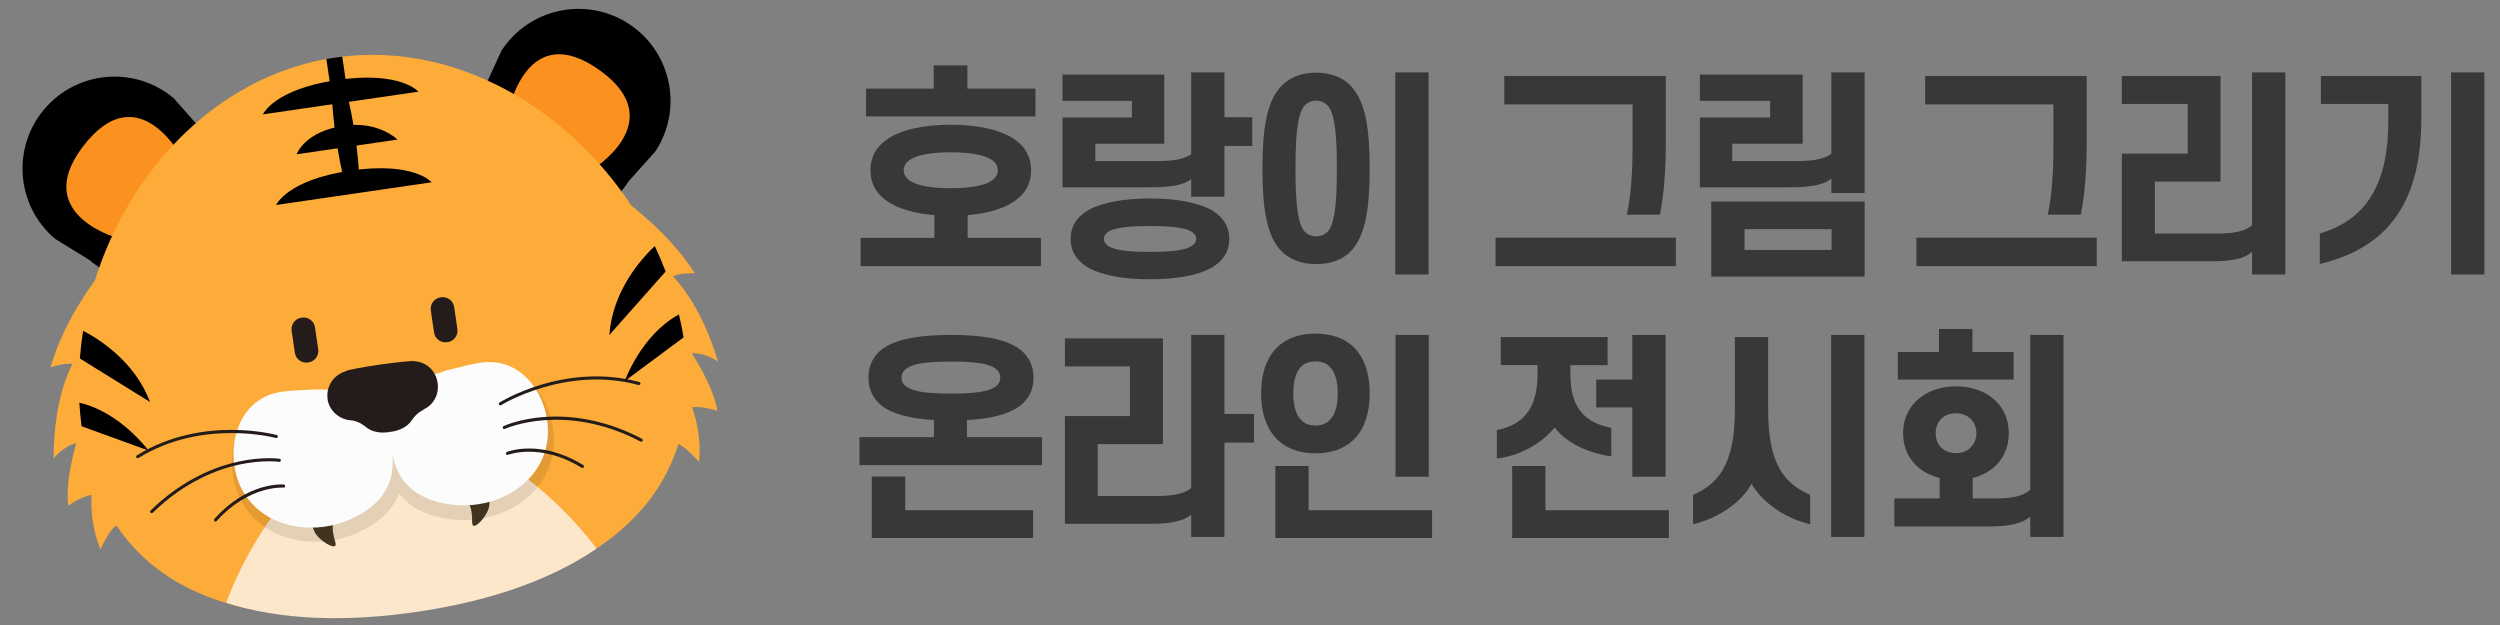 <?xml version="1.0" encoding="utf-8"?>
<!-- Generator: Adobe Illustrator 15.0.0, SVG Export Plug-In . SVG Version: 6.00 Build 0)  -->
<!DOCTYPE svg PUBLIC "-//W3C//DTD SVG 1.1//EN" "http://www.w3.org/Graphics/SVG/1.1/DTD/svg11.dtd">
<svg version="1.1" id="레이어_1" xmlns="http://www.w3.org/2000/svg" xmlns:xlink="http://www.w3.org/1999/xlink" x="0px"
	 y="0px" width="160px" height="40px" viewBox="0 0 160 40" enable-background="new 0 0 160 40" xml:space="preserve">
<rect x="0" y="0" width="160" height="40" fill="#808080" stroke="none"/>
<g>
	<g>
		<path fill="#FDAC39" d="M6.072,17.962c0,0-1.99,2.563-2.837,5.545c0,0,0.965-0.321,1.404-0.204c0,0-1.204,1.999-1.209,6.038
			c0,0,0.634-0.803,1.454-0.975c0,0-0.74,2.433-0.512,3.998c0,0,0.758-0.579,1.49-0.685c0,0-0.167,1.714,0.569,3.484
			c0,0,0.613-1.372,1.033-1.527L6.072,17.962z"/>
		<path fill="#FDAC39" d="M40.165,12.985c0,0,2.639,1.889,4.304,4.504c0,0-1.016-0.032-1.404,0.206c0,0,1.726,1.573,2.885,5.441
			c0,0-0.837-0.589-1.672-0.518c0,0,1.405,2.12,1.633,3.684c0,0-0.892-0.339-1.624-0.231c0,0,0.65,1.595,0.451,3.501
			c0,0-0.979-1.138-1.426-1.167L40.165,12.985z"/>
	</g>
	<path fill="#010000" d="M12.813,8.212c2.486,2.096,3.046,5.52,0.951,8.005l0,0c-2.096,2.486-5.565,2.511-8.051,0.416l-2.18-1.343
		c-2.485-2.095-2.801-5.809-0.705-8.294l0,0C4.924,4.51,8.637,4.194,11.122,6.29L12.813,8.212z"/>
	<path fill="#FB921F" d="M7.759,15.314c0,0,0.975-3.078,4.008-5.023c0,0-2.871-5.679-6.489-0.874
		C1.943,13.847,7.759,15.314,7.759,15.314z"/>
	<path fill="#010000" d="M31.033,5.553c-1.783,2.719-1.342,6.16,1.377,7.942l0,0c2.72,1.783,6.051,0.815,7.833-1.903l1.706-1.909
		c1.783-2.719,1.023-6.369-1.695-8.151l0,0c-2.719-1.783-6.368-1.023-8.15,1.696L31.033,5.553z"/>
	<path fill="#FB921F" d="M37.791,10.931c0,0-1.814-2.672-5.277-3.668c0,0,1.128-6.262,5.968-2.692
		C42.944,7.861,37.791,10.931,37.791,10.931z"/>
	<path fill="#FDAC39" d="M43.799,21.925c1.554,10.643-6.541,15.556-17.184,17.108c-10.643,1.554-19.803-0.84-21.356-11.481
		C3.705,16.907,10.813,5.236,21.456,3.683C32.098,2.129,42.245,11.282,43.799,21.925z"/>
	<path fill="#FCE7CA" d="M26.656,39.162c4.472-0.652,8.485-1.965,11.52-4.054c-1.379-1.864-4.498-5.241-8.956-7.203l-4.107,0.598
		l-4.106,0.601c-3.718,3.159-5.742,7.297-6.528,9.474C17.979,39.705,22.192,39.814,26.656,39.162z"/>
	<g opacity="0.1">
		<path d="M31.499,23.403c-0.715-0.012-1.459,0.19-2.14,0.36c-0.362,0.088-0.729,0.156-1.077,0.281
			c-1.094,0.396-2.271,0.473-3.064,1.437c-0.196,0.236-0.345,0.494-0.456,0.766c-0.184-0.228-0.4-0.433-0.656-0.603
			c-1.036-0.698-2.186-0.435-3.347-0.501c-0.37-0.022-0.74,0.021-1.113,0.035c-0.7,0.034-1.471,0.053-2.152,0.27
			c-2.787,0.891-3.304,4.705-1.86,6.936c1.447,2.233,4.438,2.771,6.806,1.893c1.334-0.496,2.603-1.362,3.098-2.704
			c0.859,1.145,2.323,1.612,3.742,1.704c2.522,0.167,5.234-1.203,5.981-3.757C36.008,26.968,34.424,23.461,31.499,23.403z"/>
	</g>
	<g>
		<path fill="#403320" d="M21.144,32.766c0.241,0.152,0.161,0.629,0.15,0.86c-0.021,0.415,0.066,0.701,0.174,1.101
			c0.133,0.497-0.55,0.09-0.733-0.044c-0.241-0.176-0.491-0.406-0.613-0.665c-0.17-0.363-0.237-0.83-0.06-1.198
			c0.163-0.338,0.682-0.408,0.962-0.161"/>
		<path fill="#FCFCFC" d="M24.883,27.505c-0.167-0.849-0.568-1.626-1.302-2.117c-0.965-0.646-2.038-0.398-3.122-0.461
			c-0.344-0.019-0.689,0.021-1.038,0.036c-0.653,0.031-1.372,0.049-2.008,0.252c-2.601,0.827-3.086,4.364-1.74,6.433
			c1.348,2.07,4.138,2.564,6.348,1.747c1.458-0.539,2.832-1.546,3.065-3.183C25.215,29.305,25.059,28.393,24.883,27.505z"/>
		<path fill="#403320" d="M29.97,31.479c-0.188,0.214,0.026,0.647,0.103,0.867c0.138,0.391,0.136,0.69,0.148,1.104
			c0.015,0.511,0.552-0.072,0.689-0.252c0.181-0.237,0.355-0.529,0.397-0.813c0.06-0.396-0.01-0.863-0.285-1.164
			c-0.253-0.278-0.77-0.196-0.969,0.12"/>
		<path fill="#FCFCFC" d="M24.883,27.505c-0.082-0.861,0.081-1.721,0.643-2.401c0.741-0.893,1.84-0.965,2.86-1.331
			c0.325-0.118,0.667-0.181,1.005-0.264c0.635-0.159,1.329-0.347,1.997-0.335c2.729,0.052,4.205,3.302,3.506,5.666
			c-0.699,2.371-3.231,3.642-5.583,3.491c-1.55-0.102-3.156-0.674-3.847-2.174C25.081,29.325,24.969,28.407,24.883,27.505z"/>
		<path fill="#241C1A" d="M26.521,23.121l0.017-0.004c-0.007-0.047-1.124,0.057-2.249,0.22c-1.125,0.165-2.216,0.37-2.158,0.424l0,0
			c-0.777,0.225-1.279,0.971-1.164,1.766l-0.006,0.017c0.111,0.756,0.766,1.305,1.499,1.359l0.016-0.003
			c0.542,0.053,0.994,0.471,0.994,0.471c0.638,0.477,1.491,0.267,1.491,0.267s0.875-0.044,1.35-0.681c0,0,0.307-0.53,0.811-0.734
			l-0.058-0.002c0.665-0.271,1.052-0.965,0.943-1.707l-0.002-0.018C27.892,23.721,27.275,23.152,26.521,23.121z"/>
		<path fill="#241C1A" d="M29.273,21.06c0.059,0.403-0.22,0.778-0.623,0.837L28.614,21.9c-0.402,0.061-0.776-0.22-0.835-0.62
			l-0.207-1.413c-0.059-0.403,0.22-0.776,0.623-0.836l0.037-0.004c0.403-0.059,0.776,0.22,0.835,0.622L29.273,21.06z"/>
		<path fill="#241C1A" d="M20.16,20.95c-0.059-0.403-0.433-0.682-0.836-0.624l-0.036,0.005c-0.403,0.059-0.682,0.434-0.623,0.836
			l0.206,1.411c0.059,0.403,0.433,0.682,0.836,0.623l0.036-0.006c0.402-0.059,0.682-0.433,0.623-0.835L20.16,20.95z"/>
		<g>
			<path fill="#241C1A" d="M32.005,25.941c-0.027-0.004-0.053-0.02-0.068-0.044c-0.029-0.047-0.015-0.106,0.032-0.138
				c0.01-0.006,1.061-0.658,2.678-1.142c1.494-0.447,3.795-0.839,6.27-0.168c0.053,0.015,0.084,0.066,0.069,0.121
				c-0.014,0.054-0.069,0.084-0.122,0.07c-4.651-1.258-8.749,1.261-8.79,1.287C32.052,25.942,32.028,25.946,32.005,25.941z"/>
		</g>
		<g>
			<path fill="#241C1A" d="M32.255,27.457c-0.031-0.005-0.059-0.024-0.073-0.056c-0.024-0.049-0.002-0.109,0.048-0.132
				c0.04-0.018,0.988-0.456,2.559-0.58c1.448-0.111,3.714,0.038,6.293,1.391c0.049,0.026,0.067,0.087,0.042,0.134
				c-0.026,0.05-0.085,0.068-0.134,0.043c-4.852-2.547-8.638-0.826-8.675-0.808C32.295,27.459,32.275,27.461,32.255,27.457z"/>
		</g>
		<g>
			<path fill="#241C1A" d="M37.259,29.951c-0.012-0.002-0.025-0.006-0.035-0.014c-2.617-1.623-4.691-0.837-4.712-0.829
				c-0.051,0.021-0.108-0.004-0.128-0.057c-0.021-0.051,0.005-0.109,0.056-0.128c0.088-0.036,2.189-0.829,4.888,0.845
				c0.047,0.03,0.062,0.091,0.032,0.137C37.338,29.942,37.298,29.958,37.259,29.951z"/>
		</g>
		<g>
			<path fill="#241C1A" d="M8.797,29.325c-0.027-0.004-0.053-0.021-0.069-0.046c-0.028-0.045-0.014-0.107,0.033-0.136
				c2.18-1.352,4.496-1.633,6.055-1.631c1.688,0.001,2.881,0.325,2.893,0.328c0.053,0.016,0.084,0.071,0.069,0.123
				c-0.015,0.053-0.069,0.085-0.122,0.068c-0.046-0.012-4.696-1.255-8.791,1.28C8.845,29.326,8.82,29.329,8.797,29.325z"/>
		</g>
		<g>
			<path fill="#241C1A" d="M9.693,32.841c-0.021-0.005-0.04-0.013-0.055-0.029c-0.039-0.039-0.037-0.102,0.001-0.142
				c2.085-2.033,4.214-2.824,5.634-3.13c1.541-0.333,2.575-0.183,2.618-0.178c0.055,0.01,0.092,0.06,0.084,0.113
				c-0.009,0.054-0.059,0.092-0.113,0.083c-0.01,0-1.048-0.149-2.557,0.177c-1.391,0.302-3.479,1.08-5.527,3.078
				C9.755,32.837,9.722,32.845,9.693,32.841z"/>
		</g>
		<g>
			<path fill="#241C1A" d="M13.778,33.38c-0.018-0.005-0.035-0.011-0.049-0.024c-0.042-0.036-0.045-0.101-0.009-0.141
				c2.108-2.375,4.349-2.217,4.442-2.207c0.055,0.003,0.095,0.052,0.09,0.106c-0.004,0.055-0.052,0.097-0.106,0.092
				c-0.022-0.002-2.239-0.156-4.278,2.14C13.845,33.373,13.81,33.384,13.778,33.38z"/>
		</g>
	</g>
	<g>
		<path fill="#010000" d="M22.434,10.918c-4.069,0.593-4.76,2.201-4.76,2.201l4.943-0.722l0.064-0.009l4.944-0.722
			C27.625,11.667,26.503,10.324,22.434,10.918z"/>
		<path fill="#010000" d="M21.587,5.119c-4.069,0.593-4.76,2.201-4.76,2.201l4.944-0.722l0.063-0.009l4.944-0.722
			C26.778,5.868,25.656,4.525,21.587,5.119z"/>
		<path fill="#010000" d="M22.014,8.045c-2.536,0.37-3.03,1.83-3.03,1.83l3.196-0.467l0.064-0.009l3.197-0.468
			C25.441,8.932,24.224,7.723,22.014,8.045z"/>
		<path fill="#010000" d="M23.017,11.667c-0.311,0.045-0.623,0.091-0.935,0.137c-0.489-2.005-0.768-3.918-0.855-5.859
			c0.312-0.045,0.623-0.091,0.935-0.137C22.634,7.694,22.913,9.607,23.017,11.667z"/>
		<path fill="#010000" d="M21.905,3.625c-0.121,0.012-0.354,0.043-0.522,0.067c-0.159,0.024-0.316,0.049-0.495,0.081l0.23,1.577
			l1.017-0.148L21.905,3.625z"/>
	</g>
	<g>
		<path fill="#010000" d="M41.906,15.747c-0.826,0.776-2.706,2.839-2.906,5.691l3.601-4.061
			C42.391,16.827,42.159,16.282,41.906,15.747z"/>
		<path fill="#010000" d="M43.452,20.126c-2.418,1.302-3.468,4.262-3.468,4.262l3.764-2.795
			C43.668,21.101,43.569,20.613,43.452,20.126z"/>
	</g>
	<path fill="#010000" d="M9.604,25.729c-0.968-2.572-3.211-4-4.285-4.559c-0.093,0.586-0.163,1.178-0.208,1.771L9.604,25.729z"/>
	<path fill="#010000" d="M9.504,28.836c0,0-1.799-2.46-4.425-3.065c0.029,0.504,0.076,1.009,0.142,1.509L9.504,28.836z"/>
</g>
<g>
	<path fill="#383838" d="M55.709,10.896c0-0.868,0.392-1.526,1.079-1.988c0.924-0.631,2.381-0.925,4.062-0.925
		s3.138,0.294,4.062,0.925c0.687,0.462,1.079,1.12,1.079,1.988c0,0.869-0.392,1.527-1.079,1.989
		c-0.714,0.49-1.765,0.784-2.983,0.883v1.457h4.692v1.807H55.079v-1.807h4.72v-1.457c-1.232-0.099-2.283-0.393-3.011-0.883
		C56.101,12.423,55.709,11.765,55.709,10.896z M61.914,5.671h4.356V7.45H55.429V5.671h4.328V4.187h2.157V5.671z M57.838,10.896
		c0,0.267,0.14,0.49,0.378,0.659c0.504,0.35,1.471,0.49,2.633,0.49s2.129-0.141,2.633-0.49c0.238-0.169,0.378-0.393,0.378-0.659
		c0-0.266-0.14-0.49-0.378-0.658c-0.504-0.35-1.471-0.49-2.633-0.49s-2.129,0.141-2.633,0.49
		C57.978,10.405,57.838,10.63,57.838,10.896z"/>
	<path fill="#383838" d="M73.631,11.988H68V7.521h4.44V6.455H68V4.774h6.513v4.427h-4.412v1.106h3.978
		c1.079,0,1.695-0.126,2.157-0.435V4.635h2.129v2.871h1.779v1.835h-1.779v3.25h-2.129v-1.12
		C75.774,11.82,74.99,11.988,73.631,11.988z M68.519,15.28c0-0.784,0.392-1.373,1.064-1.793c0.911-0.532,2.325-0.784,4.021-0.784
		c1.681,0,3.109,0.252,4.006,0.784c0.672,0.42,1.065,1.009,1.065,1.793c0,0.813-0.393,1.4-1.065,1.807
		c-0.896,0.547-2.325,0.785-4.006,0.785c-1.695,0-3.11-0.238-4.021-0.785C68.911,16.681,68.519,16.093,68.519,15.28z M70.648,15.28
		c0,0.196,0.112,0.364,0.322,0.49c0.448,0.267,1.373,0.351,2.634,0.351c1.247,0,2.171-0.084,2.619-0.351
		c0.224-0.126,0.336-0.294,0.336-0.49c0-0.182-0.112-0.336-0.336-0.477c-0.448-0.252-1.373-0.336-2.619-0.336
		c-1.261,0-2.186,0.084-2.634,0.336C70.76,14.944,70.648,15.099,70.648,15.28z"/>
	<path fill="#383838" d="M87.66,10.784c0,2.395-0.238,4.132-1.064,5.126c-0.532,0.673-1.373,0.995-2.367,0.995
		c-0.98,0-1.807-0.322-2.367-0.995c-0.827-0.994-1.065-2.731-1.065-5.126c0-2.382,0.238-4.118,1.065-5.113
		c0.56-0.687,1.387-1.022,2.367-1.022c0.995,0,1.835,0.336,2.367,1.022C87.422,6.666,87.66,8.402,87.66,10.784z M82.912,10.784
		c0,2.03,0.112,3.361,0.504,3.936c0.182,0.267,0.49,0.406,0.813,0.406c0.336,0,0.63-0.14,0.826-0.406
		c0.393-0.574,0.504-1.905,0.504-3.936c0-2.018-0.112-3.349-0.504-3.923c-0.196-0.266-0.49-0.42-0.826-0.42
		c-0.322,0-0.63,0.154-0.813,0.42C83.024,7.436,82.912,8.767,82.912,10.784z M89.299,4.635h2.129v12.929h-2.129V4.635z"/>
	<path fill="#383838" d="M107.257,17.031H95.714V15.21h11.542V17.031z M104.483,9.551V6.68h-8.208V4.858h10.338v4.385
		c0,1.568-0.126,3.277-0.378,4.496h-2.116C104.385,12.549,104.483,10.882,104.483,9.551z"/>
	<path fill="#383838" d="M114.561,11.988h-5.771V7.521h4.496V6.455h-4.496V4.774h6.583v4.427h-4.511v1.106h4.146
		c1.106,0,1.751-0.14,2.199-0.462V4.635h2.129v7.718h-2.129v-0.925C116.76,11.807,115.962,11.988,114.561,11.988z M119.337,17.703
		h-9.818v-4.804h9.818V17.703z M117.223,15.995v-1.331h-5.575v1.331H117.223z"/>
	<path fill="#383838" d="M134.193,17.031H122.65V15.21h11.543V17.031z M131.42,9.551V6.68h-8.209V4.858h10.338v4.385
		c0,1.568-0.126,3.277-0.378,4.496h-2.115C131.321,12.549,131.42,10.882,131.42,9.551z"/>
	<path fill="#383838" d="M141.61,16.723h-5.813V9.831h4.217v-3.18h-4.217V4.858h6.317v6.766h-4.202v3.32h4.034
		c1.051,0,1.766-0.154,2.186-0.532V4.635h2.129v12.929h-2.129v-1.457C143.697,16.541,142.829,16.723,141.61,16.723z"/>
	<path fill="#383838" d="M152.851,7.786V6.651h-4.314V4.858h6.43v2.676c0,5.141-1.891,8.265-6.499,9.357v-1.947
		C151.548,14.048,152.851,11.61,152.851,7.786z M156.871,4.635H159v12.929h-2.129V4.635z"/>
	<path fill="#383838" d="M55.583,24.18c0-0.813,0.322-1.4,0.854-1.821c0.953-0.714,2.563-0.924,4.427-0.924
		c1.863,0,3.459,0.21,4.412,0.924c0.546,0.421,0.869,1.009,0.869,1.821c0,0.784-0.322,1.373-0.869,1.793
		c-0.771,0.574-1.975,0.841-3.39,0.91v1.093h4.805v1.793H55.008v-1.793h4.763v-1.093c-1.387-0.084-2.577-0.336-3.334-0.91
		C55.905,25.553,55.583,24.964,55.583,24.18z M55.793,30.497h2.143v2.157h8.18v1.779H55.793V30.497z M57.698,24.18
		c0,0.238,0.112,0.435,0.336,0.574c0.462,0.336,1.415,0.435,2.83,0.435c1.4,0,2.367-0.099,2.83-0.435
		c0.21-0.14,0.322-0.336,0.322-0.574c0-0.266-0.112-0.462-0.322-0.603c-0.462-0.336-1.429-0.434-2.83-0.434
		c-1.415,0-2.368,0.098-2.83,0.434C57.81,23.718,57.698,23.914,57.698,24.18z"/>
	<path fill="#383838" d="M73.729,33.522h-5.575v-6.892h4.16v-3.18h-4.16v-1.793h6.275v6.766h-4.174v3.32h3.81
		c1.037,0,1.737-0.154,2.171-0.505v-9.805h2.129v5.057h1.891v1.835h-1.891v6.037h-2.129v-1.429
		C75.789,33.341,74.906,33.522,73.729,33.522z"/>
	<path fill="#383838" d="M80.712,25.175c0-1.388,0.42-2.41,1.135-3.054c0.588-0.505,1.387-0.771,2.339-0.771
		c0.98,0,1.765,0.266,2.353,0.771c0.714,0.644,1.121,1.666,1.121,3.054c0,1.4-0.406,2.409-1.121,3.053
		c-0.588,0.519-1.373,0.785-2.353,0.785c-0.953,0-1.751-0.267-2.339-0.785C81.133,27.584,80.712,26.575,80.712,25.175z
		 M91.652,32.654v1.779H81.623v-4.608h2.129v2.829H91.652z M82.771,25.175c0,0.798,0.168,1.358,0.477,1.681
		c0.238,0.252,0.546,0.378,0.938,0.378c0.406,0,0.714-0.126,0.938-0.378c0.322-0.322,0.49-0.883,0.49-1.681
		c0-0.771-0.168-1.345-0.49-1.682c-0.224-0.252-0.532-0.364-0.938-0.364c-0.392,0-0.701,0.112-0.938,0.364
		C82.94,23.83,82.771,24.404,82.771,25.175z M91.442,21.435v9.077h-2.129v-9.077H91.442z"/>
	<path fill="#383838" d="M96.05,23.367v-1.793h6.836v1.793h-2.381v0.574c0,2.214,0.953,3.11,2.619,3.446v1.821
		c-1.513-0.211-2.885-0.869-3.628-1.85c-0.784,0.995-2.213,1.821-3.698,1.989v-1.821c1.653-0.336,2.605-1.33,2.605-3.586v-0.574
		H96.05z M106.809,32.654v1.779h-10.03v-4.608h2.129v2.829H106.809z M106.598,21.435v9.077h-2.129v-4.44h-2.311v-1.779h2.311v-2.857
		H106.598z"/>
	<path fill="#383838" d="M112.096,30.959c-0.658,1.219-2.172,2.228-3.74,2.592v-1.877c1.499-0.672,2.676-1.793,2.676-5.421v-4.679
		h2.129v4.679c0,3.628,1.162,4.734,2.689,5.421v1.877C114.267,33.187,112.782,32.164,112.096,30.959z M117.194,21.435h2.129v12.929
		h-2.129V21.435z"/>
	<path fill="#383838" d="M121.796,27.724c0-0.938,0.393-1.723,1.051-2.241c0.603-0.49,1.4-0.756,2.339-0.756
		c0.925,0,1.737,0.266,2.34,0.756c0.658,0.519,1.036,1.303,1.036,2.241c0,0.952-0.378,1.723-1.036,2.255
		c-0.364,0.28-0.784,0.49-1.275,0.617v1.303h1.499c1.051,0,1.766-0.169,2.186-0.547v-9.917h2.129v12.929h-2.129v-1.303
		c-0.435,0.406-1.303,0.631-2.521,0.631h-6.178v-1.793h2.9v-1.303c-0.49-0.127-0.925-0.337-1.289-0.617
		C122.188,29.446,121.796,28.676,121.796,27.724z M124.094,22.527v-1.472h2.143v1.472h2.634v1.765h-7.41v-1.765H124.094z
		 M123.883,27.724c0,0.378,0.126,0.7,0.364,0.925c0.225,0.238,0.561,0.35,0.938,0.35c0.364,0,0.701-0.111,0.925-0.35
		c0.238-0.225,0.378-0.547,0.378-0.925s-0.14-0.7-0.378-0.925c-0.224-0.224-0.561-0.35-0.925-0.35c-0.378,0-0.714,0.126-0.938,0.35
		C124.009,27.023,123.883,27.346,123.883,27.724z"/>
</g>
</svg>

